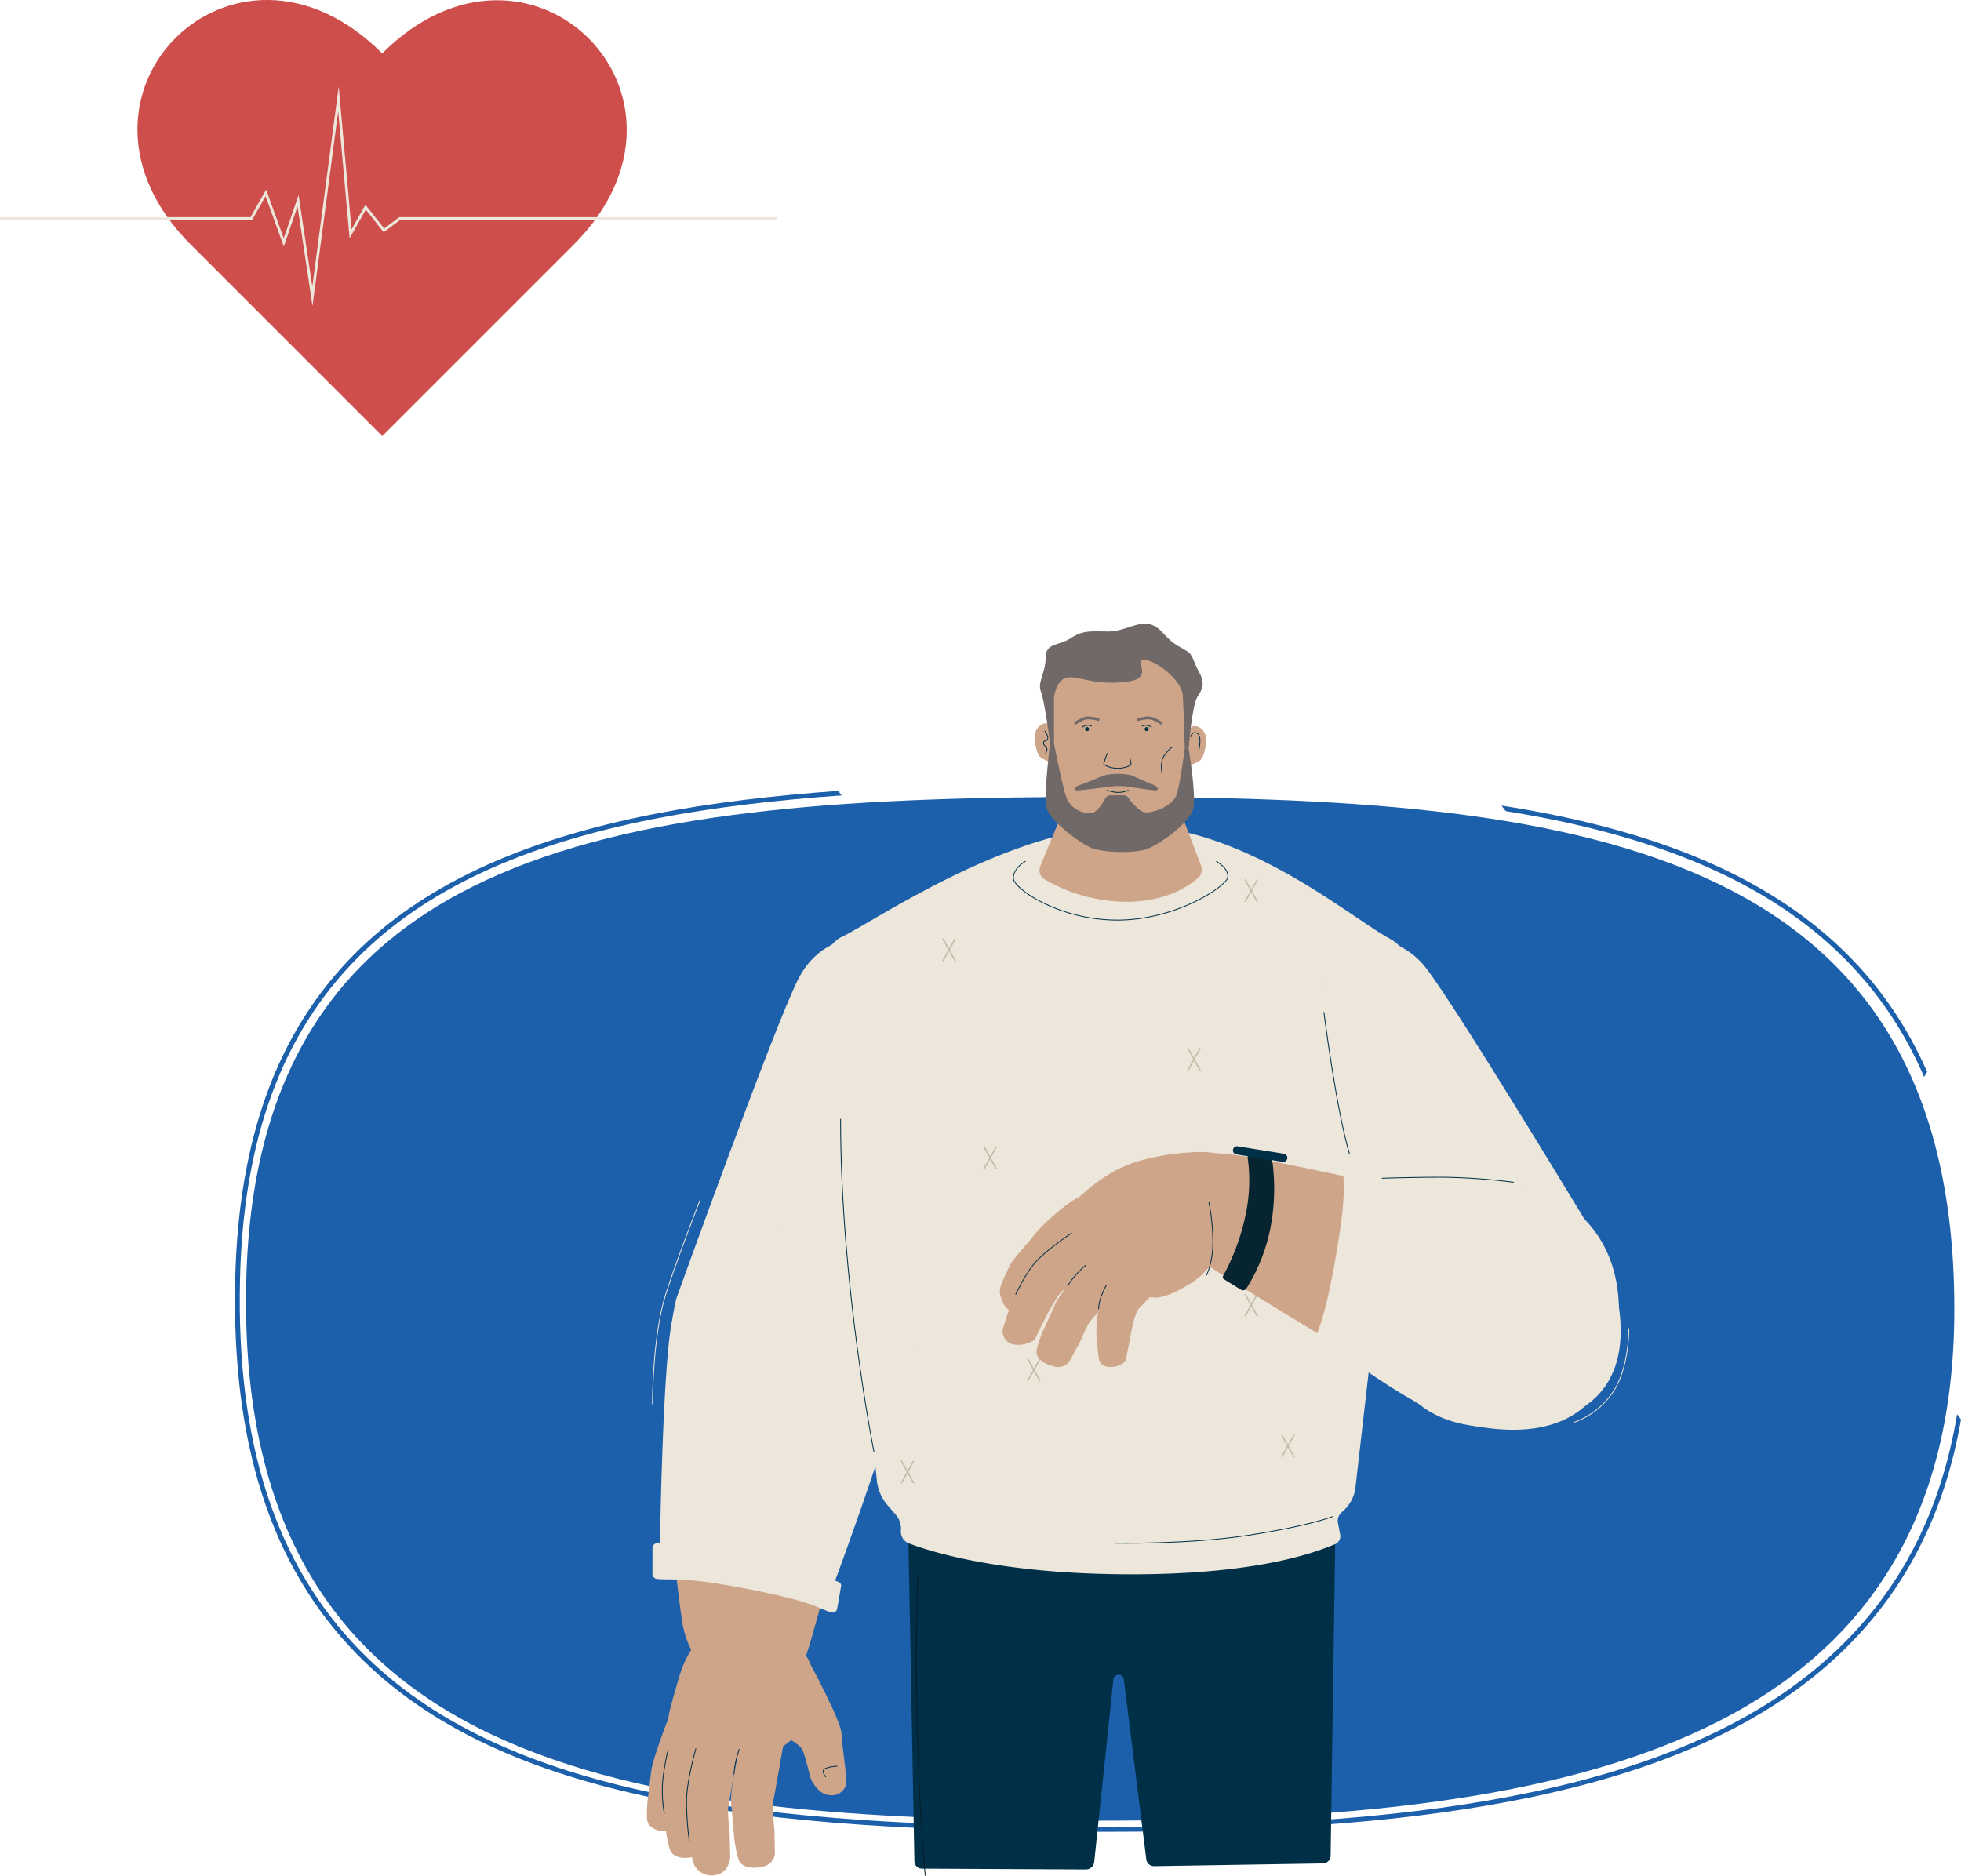 <?xml version="1.0" encoding="UTF-8"?> <svg xmlns="http://www.w3.org/2000/svg" xmlns:xlink="http://www.w3.org/1999/xlink" width="717.725" height="686.766" viewBox="0 0 717.725 686.766"><defs><clipPath id="clip-path"><rect id="Rectangle_711" data-name="Rectangle 711" width="631.725" height="458.49" fill="none"></rect></clipPath><clipPath id="clip-path-2"><rect id="Rectangle_712" data-name="Rectangle 712" width="284.27" height="159.622" fill="none"></rect></clipPath></defs><g id="Group_2216" data-name="Group 2216" transform="translate(-1036 -3047.724)"><g id="Group_1004" data-name="Group 1004" transform="translate(1122 3276)"><g id="Group_1003" data-name="Group 1003" clip-path="url(#clip-path)"><path id="Path_4050" data-name="Path 4050" d="M627.538,223.476c.014,159.773-139.943,187.378-312.573,187.378S-1.8,392.806,2.391,213.334C6.154,52.106,142.334,36.1,314.964,36.1s312.557,16,312.573,187.378" transform="translate(1.743 27.332)" fill="#1c5faa"></path><path id="Path_4051" data-name="Path 4051" d="M263.81,37.909l1.251,1.671a1.108,1.108,0,0,0,.712.431c70.735,11.443,127.093,37.739,152.691,97.219l1.109-1.845C393.2,75.374,335.707,49.16,263.81,37.909" transform="translate(199.75 28.704)" fill="#1c5faa"></path><path id="Path_4052" data-name="Path 4052" d="M418.277,164.706c-5.9,35.349-20.336,63.694-43.808,86.11-22.766,21.741-53.787,37.563-94.464,48.138l1.14,1.525c40.636-10.652,71.68-26.563,94.54-48.394,23.393-22.341,37.9-50.492,44.028-85.46Z" transform="translate(212.012 124.711)" fill="#1c5faa"></path><path id="Path_4053" data-name="Path 4053" d="M474.776,401.336c-41.32,8.723-91.262,12.783-157.169,12.783-125.278,0-219.445-10.984-271.819-64.585C14.836,317.854.462,273.4,1.849,213.628c1.19-51.257,15.293-89.779,43.116-117.775,24.462-24.611,59.979-41.22,108.583-50.774,21.485-4.224,44.78-6.886,68.5-8.566L220.8,34.844c-23.4,1.689-46.368,4.338-67.59,8.51C104.25,52.978,68.435,69.747,43.719,94.614,15.562,122.943,1.292,161.86.092,213.585c-1.4,60.271,13.14,105.14,44.439,137.176,52.8,54.044,147.357,65.116,273.077,65.116,66.033,0,116.089-4.073,157.532-12.82q9.307-1.966,18.02-4.249l-1.142-1.525q-8.353,2.172-17.241,4.054" transform="translate(0 26.383)" fill="#1c5faa"></path><path id="Path_4054" data-name="Path 4054" d="M145.314,321.223l60,.3a3.085,3.085,0,0,0,3.1-2.745l7.022-66.829a1.914,1.914,0,0,1,3.8-.053l8.236,65.922a2.881,2.881,0,0,0,2.919,2.508l61.721-1.005a2.85,2.85,0,0,0,2.82-2.771l1.908-130.189a3.6,3.6,0,0,0-3.212-3.643c-12.072-1.369-53.314-5.061-73.381-5.061-20.786,0-67.124,3.367-77.966,4.419a2.4,2.4,0,0,0-2.181,2.451l2.5,134.06a2.719,2.719,0,0,0,2.72,2.632" transform="translate(106.073 134.519)" fill="#003047"></path><path id="Path_4055" data-name="Path 4055" d="M122.56,92.028c-.381-2.811,3.88-7.858,6.429-9.062,12.525-5.922,62.5-40.868,106.393-40.868,41.29,0,80.025,33.638,94.719,41.48,3.936,2.1,9.38,8.844,8.691,13.277l-21.52,187.928a13.735,13.735,0,0,1-4.344,8.072l-.759.689a4.054,4.054,0,0,0-1.272,3.664l.836,4.453a3.2,3.2,0,0,1-1.952,3.492c-6.5,2.629-27.243,10.988-74.4,10.988-47.022,0-72.923-8.053-81.491-11.318a4.6,4.6,0,0,1-2.933-4.723,7.675,7.675,0,0,0-1.847-5.73l-2.975-3.426a16.689,16.689,0,0,1-3.938-8.709Z" transform="translate(92.781 31.875)" fill="#ece6db"></path><line id="Line_69" data-name="Line 69" x2="4.382" y2="7.888" transform="translate(259.169 115.492)" fill="none" stroke="#c5bba7" stroke-linecap="round" stroke-miterlimit="10" stroke-width="0.5"></line><line id="Line_70" data-name="Line 70" x1="4.382" y2="7.888" transform="translate(259.169 115.492)" fill="none" stroke="#c5bba7" stroke-linecap="round" stroke-miterlimit="10" stroke-width="0.5"></line><line id="Line_71" data-name="Line 71" x2="4.382" y2="7.888" transform="translate(348.833 155.55)" fill="none" stroke="#c5bba7" stroke-linecap="round" stroke-miterlimit="10" stroke-width="0.5"></line><line id="Line_72" data-name="Line 72" x1="4.382" y2="7.888" transform="translate(348.833 155.55)" fill="none" stroke="#c5bba7" stroke-linecap="round" stroke-miterlimit="10" stroke-width="0.5"></line><line id="Line_73" data-name="Line 73" x2="4.382" y2="7.888" transform="translate(274.215 191.596)" fill="none" stroke="#c5bba7" stroke-linecap="round" stroke-miterlimit="10" stroke-width="0.5"></line><line id="Line_74" data-name="Line 74" x1="4.382" y2="7.888" transform="translate(274.215 191.596)" fill="none" stroke="#c5bba7" stroke-linecap="round" stroke-miterlimit="10" stroke-width="0.5"></line><line id="Line_75" data-name="Line 75" x2="4.382" y2="7.888" transform="translate(369.754 93.841)" fill="none" stroke="#c5bba7" stroke-linecap="round" stroke-miterlimit="10" stroke-width="0.5"></line><line id="Line_76" data-name="Line 76" x1="4.382" y2="7.888" transform="translate(369.754 93.841)" fill="none" stroke="#c5bba7" stroke-linecap="round" stroke-miterlimit="10" stroke-width="0.5"></line><line id="Line_77" data-name="Line 77" x2="4.382" y2="7.888" transform="translate(369.754 245.537)" fill="none" stroke="#c5bba7" stroke-linecap="round" stroke-miterlimit="10" stroke-width="0.5"></line><line id="Line_78" data-name="Line 78" x1="4.382" y2="7.888" transform="translate(369.754 245.537)" fill="none" stroke="#c5bba7" stroke-linecap="round" stroke-miterlimit="10" stroke-width="0.5"></line><line id="Line_79" data-name="Line 79" x2="4.382" y2="7.888" transform="translate(290.215 269.202)" fill="none" stroke="#c5bba7" stroke-linecap="round" stroke-miterlimit="10" stroke-width="0.5"></line><line id="Line_80" data-name="Line 80" x1="4.382" y2="7.888" transform="translate(290.215 269.202)" fill="none" stroke="#c5bba7" stroke-linecap="round" stroke-miterlimit="10" stroke-width="0.5"></line><line id="Line_81" data-name="Line 81" x2="4.382" y2="7.888" transform="translate(243.972 306.6)" fill="none" stroke="#c5bba7" stroke-linecap="round" stroke-miterlimit="10" stroke-width="0.5"></line><line id="Line_82" data-name="Line 82" x1="4.382" y2="7.888" transform="translate(243.972 306.6)" fill="none" stroke="#c5bba7" stroke-linecap="round" stroke-miterlimit="10" stroke-width="0.5"></line><line id="Line_83" data-name="Line 83" x2="4.382" y2="7.888" transform="translate(383.193 297.104)" fill="none" stroke="#c5bba7" stroke-linecap="round" stroke-miterlimit="10" stroke-width="0.5"></line><line id="Line_84" data-name="Line 84" x1="4.382" y2="7.888" transform="translate(383.193 297.104)" fill="none" stroke="#c5bba7" stroke-linecap="round" stroke-miterlimit="10" stroke-width="0.5"></line><path id="Path_4056" data-name="Path 4056" d="M183.007,29.643,167.874,66.315a3.9,3.9,0,0,0,1.585,4.846,59.667,59.667,0,0,0,30.034,8.217c14.182,0,22.539-5.588,26.108-8.717a4.108,4.108,0,0,0,1.1-4.556L212.8,29.643Z" transform="translate(126.883 22.445)" fill="#cea589"></path><path id="Path_4057" data-name="Path 4057" d="M197.7,26.122s1.369-3.973,3.156-4.635,4.02,1.038,4.678,3.179-.286,7.893-1.973,9.218-5.465,2.3-5.465,2.3Z" transform="translate(149.695 16.159)" fill="#cea589"></path><path id="Path_4058" data-name="Path 4058" d="M174.632,25.535s-1.369-3.973-3.156-4.635-4.02,1.038-4.678,3.179.286,7.893,1.973,9.218,5.465,2.3,5.465,2.3Z" transform="translate(126.136 15.715)" fill="#cea589"></path><path id="Path_4059" data-name="Path 4059" d="M220.4,38.946c0,17.9,3.738,32.413-25.268,32.413s-25.268-14.511-25.268-32.413,0-32.413,25.268-32.413S220.4,21.044,220.4,38.946" transform="translate(128.495 4.947)" fill="#cea589"></path><path id="Path_4060" data-name="Path 4060" d="M169.757,12.423c0-5.519,4.88-4.18,9.362-7.19S187.13,2.89,192.73,2.89s10.794-3.759,15.052-2.7,5.366,4.878,10.014,7.719,4.827,2.035,6.672,6.856c1.465,3.834,4.825,6.414.972,11.8-2.126,2.977-3.344,19.22-3.344,19.22l-1.425-.279s-.385-13.184-.717-19.12-10.606-13.6-14.614-13.107c-2.971.364,3.885,6.544-5.243,7.883-11.884,1.741-17.378-1.843-21.973-1.508s-5.312,7.4-5.312,7.4V43.892H171.4S169.325,27.976,168,24.8s1.759-6.856,1.759-12.376" transform="translate(126.952 0)" fill="#716868"></path><path id="Path_4061" data-name="Path 4061" d="M192.516,43.93h4.88a1.938,1.938,0,0,1,1.541.759c1.191,1.552,4.008,4.978,5.99,5.428,2.572.585,10.457-2.037,11.868-6.521s2.959-17,2.959-17l1.425.279s2.753,16.554,1.759,21.74-12.237,13.2-16.867,14.918-14.978,1.372-19.556,0-16-10.227-17.277-14.751,1.248-23.8,1.248-23.8h1.407s3.047,15.69,4.6,19.87,6.278,5.937,9.1,5.6c2.066-.246,4.133-3.629,5.091-5.423a2.076,2.076,0,0,1,1.836-1.1" transform="translate(127.869 18.913)" fill="#716868"></path><path id="Path_4062" data-name="Path 4062" d="M185.89,31.826c-.952.274-6.6,2.759-8.963,3.513s-2.627,2.007-1,2.007,10.817-1.223,11.94-1.381a26.852,26.852,0,0,1,6.361,0c1.566.19,8.716,1.381,10.209,1.381s1.116-1.381-1-2.133-6.625-2.992-8.217-3.5a23.5,23.5,0,0,0-9.338.109" transform="translate(132.424 23.701)" fill="#716868"></path><path id="Path_4063" data-name="Path 4063" d="M183.859,20.348a14.423,14.423,0,0,0-4.063-.706c-2.008,0-4.9,2.117-4.9,2.117" transform="translate(132.424 14.872)" fill="none" stroke="#716868" stroke-miterlimit="10" stroke-width="1"></path><path id="Path_4064" data-name="Path 4064" d="M187.968,20.348a14.423,14.423,0,0,1,4.063-.706c2.008,0,4.9,2.117,4.9,2.117" transform="translate(142.324 14.872)" fill="none" stroke="#716868" stroke-miterlimit="10" stroke-width="1"></path><path id="Path_4065" data-name="Path 4065" d="M328.767,178.4s27.545,57.813-25.549,65.152-54.161-31.114-55.158-40.763S226.2,98.552,226.2,81.367s25.15-22.044,38.324-5.228c11.661,14.883,64.248,102.26,64.248,102.26" transform="translate(171.27 49.766)" fill="#ece6db"></path><path id="Path_4066" data-name="Path 4066" d="M254.082,180.059s-42.065-25.352-47.006-29.043-13.623-11.553-9.58-25.352,10.478-15.084,17.215-15.084,50.749,9.787,50.749,9.787Z" transform="translate(148.75 83.728)" fill="#cea589"></path><path id="Path_4067" data-name="Path 4067" d="M214.857,111.606a61.456,61.456,0,0,1-1.144,22.8,80.2,80.2,0,0,1-7.858,20.589.9.9,0,0,0,.315,1.19l6.261,3.852a1.435,1.435,0,0,0,2.019-.552,65.086,65.086,0,0,0,8.946-23.168,76.29,76.29,0,0,0,.571-22.847,1.722,1.722,0,0,0-1.39-1.511l-6.718-1.255a.853.853,0,0,0-1,.9" transform="translate(155.785 83.809)" fill="#062530"></path><line id="Line_85" data-name="Line 85" x2="16.916" y2="2.715" transform="translate(366.754 192.825)" fill="none" stroke="#003047" stroke-linecap="round" stroke-miterlimit="10" stroke-width="3"></line><path id="Path_4068" data-name="Path 4068" d="M229.641,147.226c-1.249,3.21-3.442,4.012-5.988,7.06s-12.717,9.083-17.507,9.083-24.409-2.985-29.5-10.849-4.3-20.71-1.167-23.6,12.031-12.014,24.414-15.555,24.209-3.551,26.3-3.07,10.777-.021,12.425,3.7-7.733,30.013-8.983,33.223" transform="translate(130.975 83.347)" fill="#cea589"></path><path id="Path_4069" data-name="Path 4069" d="M195.424,143.992s.179-7.124-4.491-8.248-5.837-2.137-5.837-2.137-9.359,9.958-11.267,14.267-4.56,10.012-4.56,10.012-2.66,6.386-2.291,8.145,2.246,3.7,6.333,4.711a5.082,5.082,0,0,0,5.732-1.9l3.868-7.138s2.724-6.575,4.147-8.067,8.368-9.64,8.368-9.64" transform="translate(126.404 101.164)" fill="#cea589"></path><path id="Path_4070" data-name="Path 4070" d="M192.467,139.952a11.939,11.939,0,0,0-2.386-8.9c-3.079-3.711-4.982-3.537-4.982-3.537s-10.22,7.306-13.513,10.021-8.194,13.272-8.194,13.272l-3.444,10.875a4.937,4.937,0,0,0,4.491,5.714,10.315,10.315,0,0,0,7.146-1.81l4.491-9.049s3.665-6.732,5.089-8.224,11.3-8.366,11.3-8.366" transform="translate(121.079 96.553)" fill="#cea589"></path><path id="Path_4071" data-name="Path 4071" d="M191.991,135.234c5.092-3.372-.492-12.262-.492-12.262s.58-5.073-3.607-3.191-13.325,10.164-15.908,13.565-7.844,8.765-9.127,11.5-3.658,7.428-3.56,9.223,1.56,7.545,5.669,7.473a7.042,7.042,0,0,0,5.829-2.841l4.9-6.459s3.69-6.076,5.324-7.333,5.876-6.307,10.968-9.679" transform="translate(120.613 90.378)" fill="#cea589"></path><path id="Path_4072" data-name="Path 4072" d="M201.409,142.141s-.095-6.183-4.765-7.308-10.752.891-10.752.891a71.467,71.467,0,0,0-4.99,10.919,35.347,35.347,0,0,0-1.4,12.4s.511,6.686.879,8.445,1.938,3.319,5.988,2.615,4.085-3.62,4.085-3.62l1.516-8.043s1.476-7.96,2.9-9.452l6.535-6.851" transform="translate(135.861 101.834)" fill="#cea589"></path><path id="Path_4073" data-name="Path 4073" d="M89.416,176.179s5.474,50.944,6.825,57.3,5.089,18.261,20.668,21.924,19.863-1.411,23.015-7.429,14.027-50.494,14.027-50.494Z" transform="translate(67.703 133.398)" fill="#cea589"></path><path id="Path_4074" data-name="Path 4074" d="M140.913,222.363c2.023,2.782,1.522,5.076,2.717,8.874s-4.187,15.887-6.751,19.963-10.909,8.32-20.225,8.445-25.6-4.839-26.347-9.048.387-8.229,4.043-20.663,10.6-16.73,12.124-18.257,10.682-5.526,14.7-6.032c11.949-1.508,17.718,13.936,19.74,16.718" transform="translate(68.213 155.631)" fill="#cea589"></path><path id="Path_4075" data-name="Path 4075" d="M114.708,242.511s-5.435-18.266-1.038-20.216c4.73-2.1,12.01-5.674,12.01-5.674s11.339,20.951,11.532,25.611,1.81,14.295,1.81,17.512-3.117,5.969-7.194,4.911c-3.98-1.033-5.99-6.164-5.99-6.164s-1.831-8.007-2.984-10.35-8.146-5.63-8.146-5.63" transform="translate(84.768 164.02)" fill="#cea589"></path><path id="Path_4076" data-name="Path 4076" d="M104.932,233.939s-1.481-7.363-5.688-7.391a6.672,6.672,0,0,0-5.908,3.469s-5.445,14.022-5.967,18.566-1.32,10.587-1.32,10.587-.633,6.695.118,8.292,2.815,3.026,6.505,3.082a4.241,4.241,0,0,0,4.338-3.1l1.458-7.686s.638-6.89,1.46-8.635,5-17.182,5-17.182" transform="translate(64.966 171.536)" fill="#cea589"></path><path id="Path_4077" data-name="Path 4077" d="M108.4,232.611s-5.206-5.99-10.155-4.732-6.317,8.2-6.317,8.2-3.388,14.646-2.862,19.895,1.105,12.262,1.105,12.262.937,7.693,2.219,9.253,4.066,2.527,8.412,1.46a5.3,5.3,0,0,0,4.319-4.806l-.216-9.055s-.977-7.913-.45-10.12,3.945-22.353,3.945-22.353" transform="translate(67.393 172.412)" fill="#cea589"></path><path id="Path_4078" data-name="Path 4078" d="M113.452,234.145s-4.771-5.547-9.722-4.3-6.249,8.137-6.249,8.137S93.547,254.49,94.06,259.74s1.075,12.265,1.075,12.265.917,7.695,2.2,9.259a7.285,7.285,0,0,0,7.965,2.8c4.245-1.031,4.772-6.115,4.772-6.115l-.193-9.055s-.958-7.916-.425-10.121,4-24.629,4-24.629" transform="translate(71.185 173.893)" fill="#cea589"></path><path id="Path_4079" data-name="Path 4079" d="M122.765,234.692s-5.192-6-10.142-4.757-6.338,8.178-6.338,8.178S102.859,252.75,103.373,258s1.075,12.265,1.075,12.265.917,7.695,2.2,9.259,4.059,2.537,8.408,1.481a5.3,5.3,0,0,0,4.33-4.8l-.193-9.055s-.958-7.916-.425-10.12,4-22.344,4-22.344" transform="translate(78.231 173.972)" fill="#cea589"></path><path id="Path_4080" data-name="Path 4080" d="M237.768,113.145a1.652,1.652,0,0,0-1.914,1.562c-.441,5.47,1.4,6.495-2.8,30.926s-6.881,27.523-8.561,33.4a1.881,1.881,0,0,0,1.19,2.33l8.689,3.309a1.84,1.84,0,0,0,2.3-.947l.469-.93s28.63,21.924,46.4,25.228,47.416,3.785,52.355-32.318-17.4-51.775-34.08-56.054-54.69-2.138-54.69-2.138v-1.39a1.387,1.387,0,0,0-1.082-1.386Z" transform="translate(169.925 85.649)" fill="#ece6db"></path><path id="Path_4081" data-name="Path 4081" d="M92.893,197.2s-15.822,56.964,37.762,56.085,49.486-42.552,49.015-52.241-1.27-104.4-3.493-121.436c-2.188-16.77-27.769-20.548-38.667.7C128.871,97.158,92.893,197.2,92.893,197.2" transform="translate(68.685 49.731)" fill="#ece6db"></path><path id="Path_4082" data-name="Path 4082" d="M154.534,265.8a1.647,1.647,0,0,1-2.13,1.244c-5.231-1.53-5.528-3.625-29.682-8.378s-27.979-3.323-34.029-3.832a1.874,1.874,0,0,1-1.738-1.95l.026-9.357a1.853,1.853,0,0,1,1.7-1.827l1.03-.111s.942-62.253,4.207-80.162,14.281-42.691,49.528-34.486,38.4,29.15,36.433,46.381-26.059,82.111-26.059,82.111l1.288.5a1.39,1.39,0,0,1,.9,1.513Z" transform="translate(65.837 94.894)" fill="#ece6db"></path><path id="Path_4083" data-name="Path 4083" d="M181.66,34.741l2.3.576a9.794,9.794,0,0,0,3.634-.011l1.8-.566" transform="translate(137.548 26.305)" fill="none" stroke="#003047" stroke-linecap="round" stroke-linejoin="round" stroke-width="0.3"></path><path id="Path_4084" data-name="Path 4084" d="M188.976,21.468a3.174,3.174,0,0,1,3.288.38" transform="translate(143.088 16.032)" fill="none" stroke="#003047" stroke-linecap="round" stroke-linejoin="round" stroke-width="0.3"></path><path id="Path_4085" data-name="Path 4085" d="M190.935,22.288a.73.73,0,1,1-.731-.731.73.73,0,0,1,.731.731" transform="translate(143.465 16.322)" fill="#003047"></path><path id="Path_4086" data-name="Path 4086" d="M179.817,21.466a3.174,3.174,0,0,0-3.288.38" transform="translate(133.663 16.03)" fill="none" stroke="#003047" stroke-linecap="round" stroke-linejoin="round" stroke-width="0.3"></path><path id="Path_4087" data-name="Path 4087" d="M177.07,22.284a.73.73,0,1,0,.731-.729.729.729,0,0,0-.731.729" transform="translate(134.073 16.321)" fill="#003047"></path><path id="Path_4088" data-name="Path 4088" d="M199.119,24.181a1.518,1.518,0,0,1,1.534-1.46c2.761,0,1.46,5.862,1.46,5.862" transform="translate(150.768 17.204)" fill="none" stroke="#003047" stroke-linecap="round" stroke-linejoin="round" stroke-width="0.3"></path><path id="Path_4089" data-name="Path 4089" d="M168.911,22.386s1.388,1.8,1.023,2.926-1.534.292-1.534,1.314.742,1.169,1.169,1.9-.4,1.972-.4,1.972" transform="translate(127.508 16.95)" fill="none" stroke="#003047" stroke-linecap="round" stroke-linejoin="round" stroke-width="0.3"></path><path id="Path_4090" data-name="Path 4090" d="M182.185,27.056l-1.17,3.391a.7.7,0,0,0,.329.884,10.411,10.411,0,0,0,8.991.258,1.026,1.026,0,0,0,.568-1.169l-.387-1.7" transform="translate(137.023 20.486)" fill="none" stroke="#003047" stroke-linecap="round" stroke-linejoin="round" stroke-width="0.3"></path><path id="Path_4091" data-name="Path 4091" d="M196.84,25.755a12.08,12.08,0,0,0-3.288,3.871c-1.021,2.189-.4,5.553-.4,5.553" transform="translate(146.108 19.501)" fill="none" stroke="#003047" stroke-linecap="round" stroke-linejoin="round" stroke-width="0.3"></path><path id="Path_4092" data-name="Path 4092" d="M166.506,49.532s-4.382,2.337-4.382,6.136S178.7,71.027,200.216,71.027s39.624-12.291,40.355-15.505-4.091-5.99-4.091-5.99" transform="translate(122.756 37.504)" fill="none" stroke="#003047" stroke-linecap="round" stroke-linejoin="round" stroke-width="0.3"></path><path id="Path_4093" data-name="Path 4093" d="M286.983,117.163a231.1,231.1,0,0,0-25.548-1.834c-11.685,0-22.5.376-22.5.376" transform="translate(180.919 87.324)" fill="none" stroke="#003047" stroke-linecap="round" stroke-linejoin="round" stroke-width="0.3"></path><path id="Path_4094" data-name="Path 4094" d="M226.818,80.978s4.4,35.078,9.369,51.889" transform="translate(171.741 61.314)" fill="none" stroke="#003047" stroke-linecap="round" stroke-linejoin="round" stroke-width="0.3"></path><path id="Path_4095" data-name="Path 4095" d="M126.143,103.238c0,60.811,12.184,121.623,12.184,121.623" transform="translate(95.512 78.169)" fill="none" stroke="#003047" stroke-linecap="round" stroke-linejoin="round" stroke-width="0.3"></path><path id="Path_4096" data-name="Path 4096" d="M142.444,198.053c-2.03,63.425,2.725,110.213,2.725,110.213" transform="translate(107.473 149.96)" fill="none" stroke="#051e28" stroke-linecap="round" stroke-linejoin="round" stroke-width="0.3"></path><path id="Path_4097" data-name="Path 4097" d="M183.152,195.746s26.953.52,49.1-2.889,30.719-6.816,30.719-6.816" transform="translate(138.678 140.865)" fill="none" stroke="#003047" stroke-linecap="round" stroke-linejoin="round" stroke-width="0.3"></path><path id="Path_4098" data-name="Path 4098" d="M97.452,234.4s-3.332,11.719-3.4,19.016a113.5,113.5,0,0,0,1.054,15.006" transform="translate(71.212 177.478)" fill="none" stroke="#003047" stroke-linecap="round" stroke-linejoin="round" stroke-width="0.3"></path><path id="Path_4099" data-name="Path 4099" d="M91.121,234.585s-2.114,8.779-2.114,14.328a47.9,47.9,0,0,0,.719,8.96" transform="translate(67.394 177.622)" fill="none" stroke="#003047" stroke-linecap="round" stroke-linejoin="round" stroke-width="0.3"></path><path id="Path_4100" data-name="Path 4100" d="M105.8,234.517s-1.84,5.5-1.84,9.049" transform="translate(78.716 177.57)" fill="none" stroke="#003047" stroke-linecap="round" stroke-linejoin="round" stroke-width="0.3"></path><path id="Path_4101" data-name="Path 4101" d="M123.442,241.923s-2.045-2.337,0-3.117a12.936,12.936,0,0,1,4.091-.778" transform="translate(92.778 180.228)" fill="none" stroke="#003047" stroke-linecap="round" stroke-linejoin="round" stroke-width="0.3"></path><path id="Path_4102" data-name="Path 4102" d="M180.084,133.607s-4.562,3.723-6.524,7.447" transform="translate(131.415 101.164)" fill="none" stroke="#003047" stroke-linecap="round" stroke-linejoin="round" stroke-width="0.3"></path><path id="Path_4103" data-name="Path 4103" d="M183.045,126.973s-9.817,6.579-13.513,10.981-6.909,11.443-6.909,11.443" transform="translate(123.134 96.141)" fill="none" stroke="#003047" stroke-linecap="round" stroke-linejoin="round" stroke-width="0.3"></path><path id="Path_4104" data-name="Path 4104" d="M182.718,137.845s-2.824,4.716-2.824,8.591" transform="translate(136.211 104.373)" fill="none" stroke="#003047" stroke-linecap="round" stroke-linejoin="round" stroke-width="0.3"></path><path id="Path_4105" data-name="Path 4105" d="M203.238,120.53a79.908,79.908,0,0,1,1.457,14.609c0,7.693-2.334,12.093-2.334,12.093" transform="translate(153.222 91.262)" fill="none" stroke="#003047" stroke-linecap="round" stroke-linejoin="round" stroke-width="0.3"></path><path id="Path_4106" data-name="Path 4106" d="M104.367,120.075S95.775,142.189,91.8,154.619c-4.853,15.193-4.853,40.173-4.853,40.173" transform="translate(65.836 90.918)" fill="none" stroke="#ece6db" stroke-miterlimit="10" stroke-width="0.3"></path><path id="Path_4107" data-name="Path 4107" d="M299.005,146.8s.292,13.293-5.259,22.5a28.755,28.755,0,0,1-14.9,11.979" transform="translate(211.134 111.153)" fill="none" stroke="#ece6db" stroke-miterlimit="10" stroke-width="0.3"></path></g></g><g id="Group_1006" data-name="Group 1006" transform="translate(1036 3047.724)"><g id="Group_1005" data-name="Group 1005" transform="translate(0 0)" clip-path="url(#clip-path-2)"><path id="Path_4108" data-name="Path 4108" d="M180.847,89.586l-70.036,70.036L40.774,89.586c-54.2-54.2,15.838-124.235,70.036-70.036,54.035-54.038,124.072,16,70.036,70.036" transform="translate(29.082 -0.001)" fill="#cd4e4a"></path><path id="Path_4109" data-name="Path 4109" d="M0,59.079H91.984l5.314-9.4,6.568,18.129,5.219-15.24,5.259,34.955,9.533-72.262,4.432,49.416,5.506-9.744,6.7,8.485,5.776-4.345H284.27" transform="translate(0 20.916)" fill="none" stroke="#ece6db" stroke-miterlimit="10" stroke-width="1"></path></g></g></g></svg> 